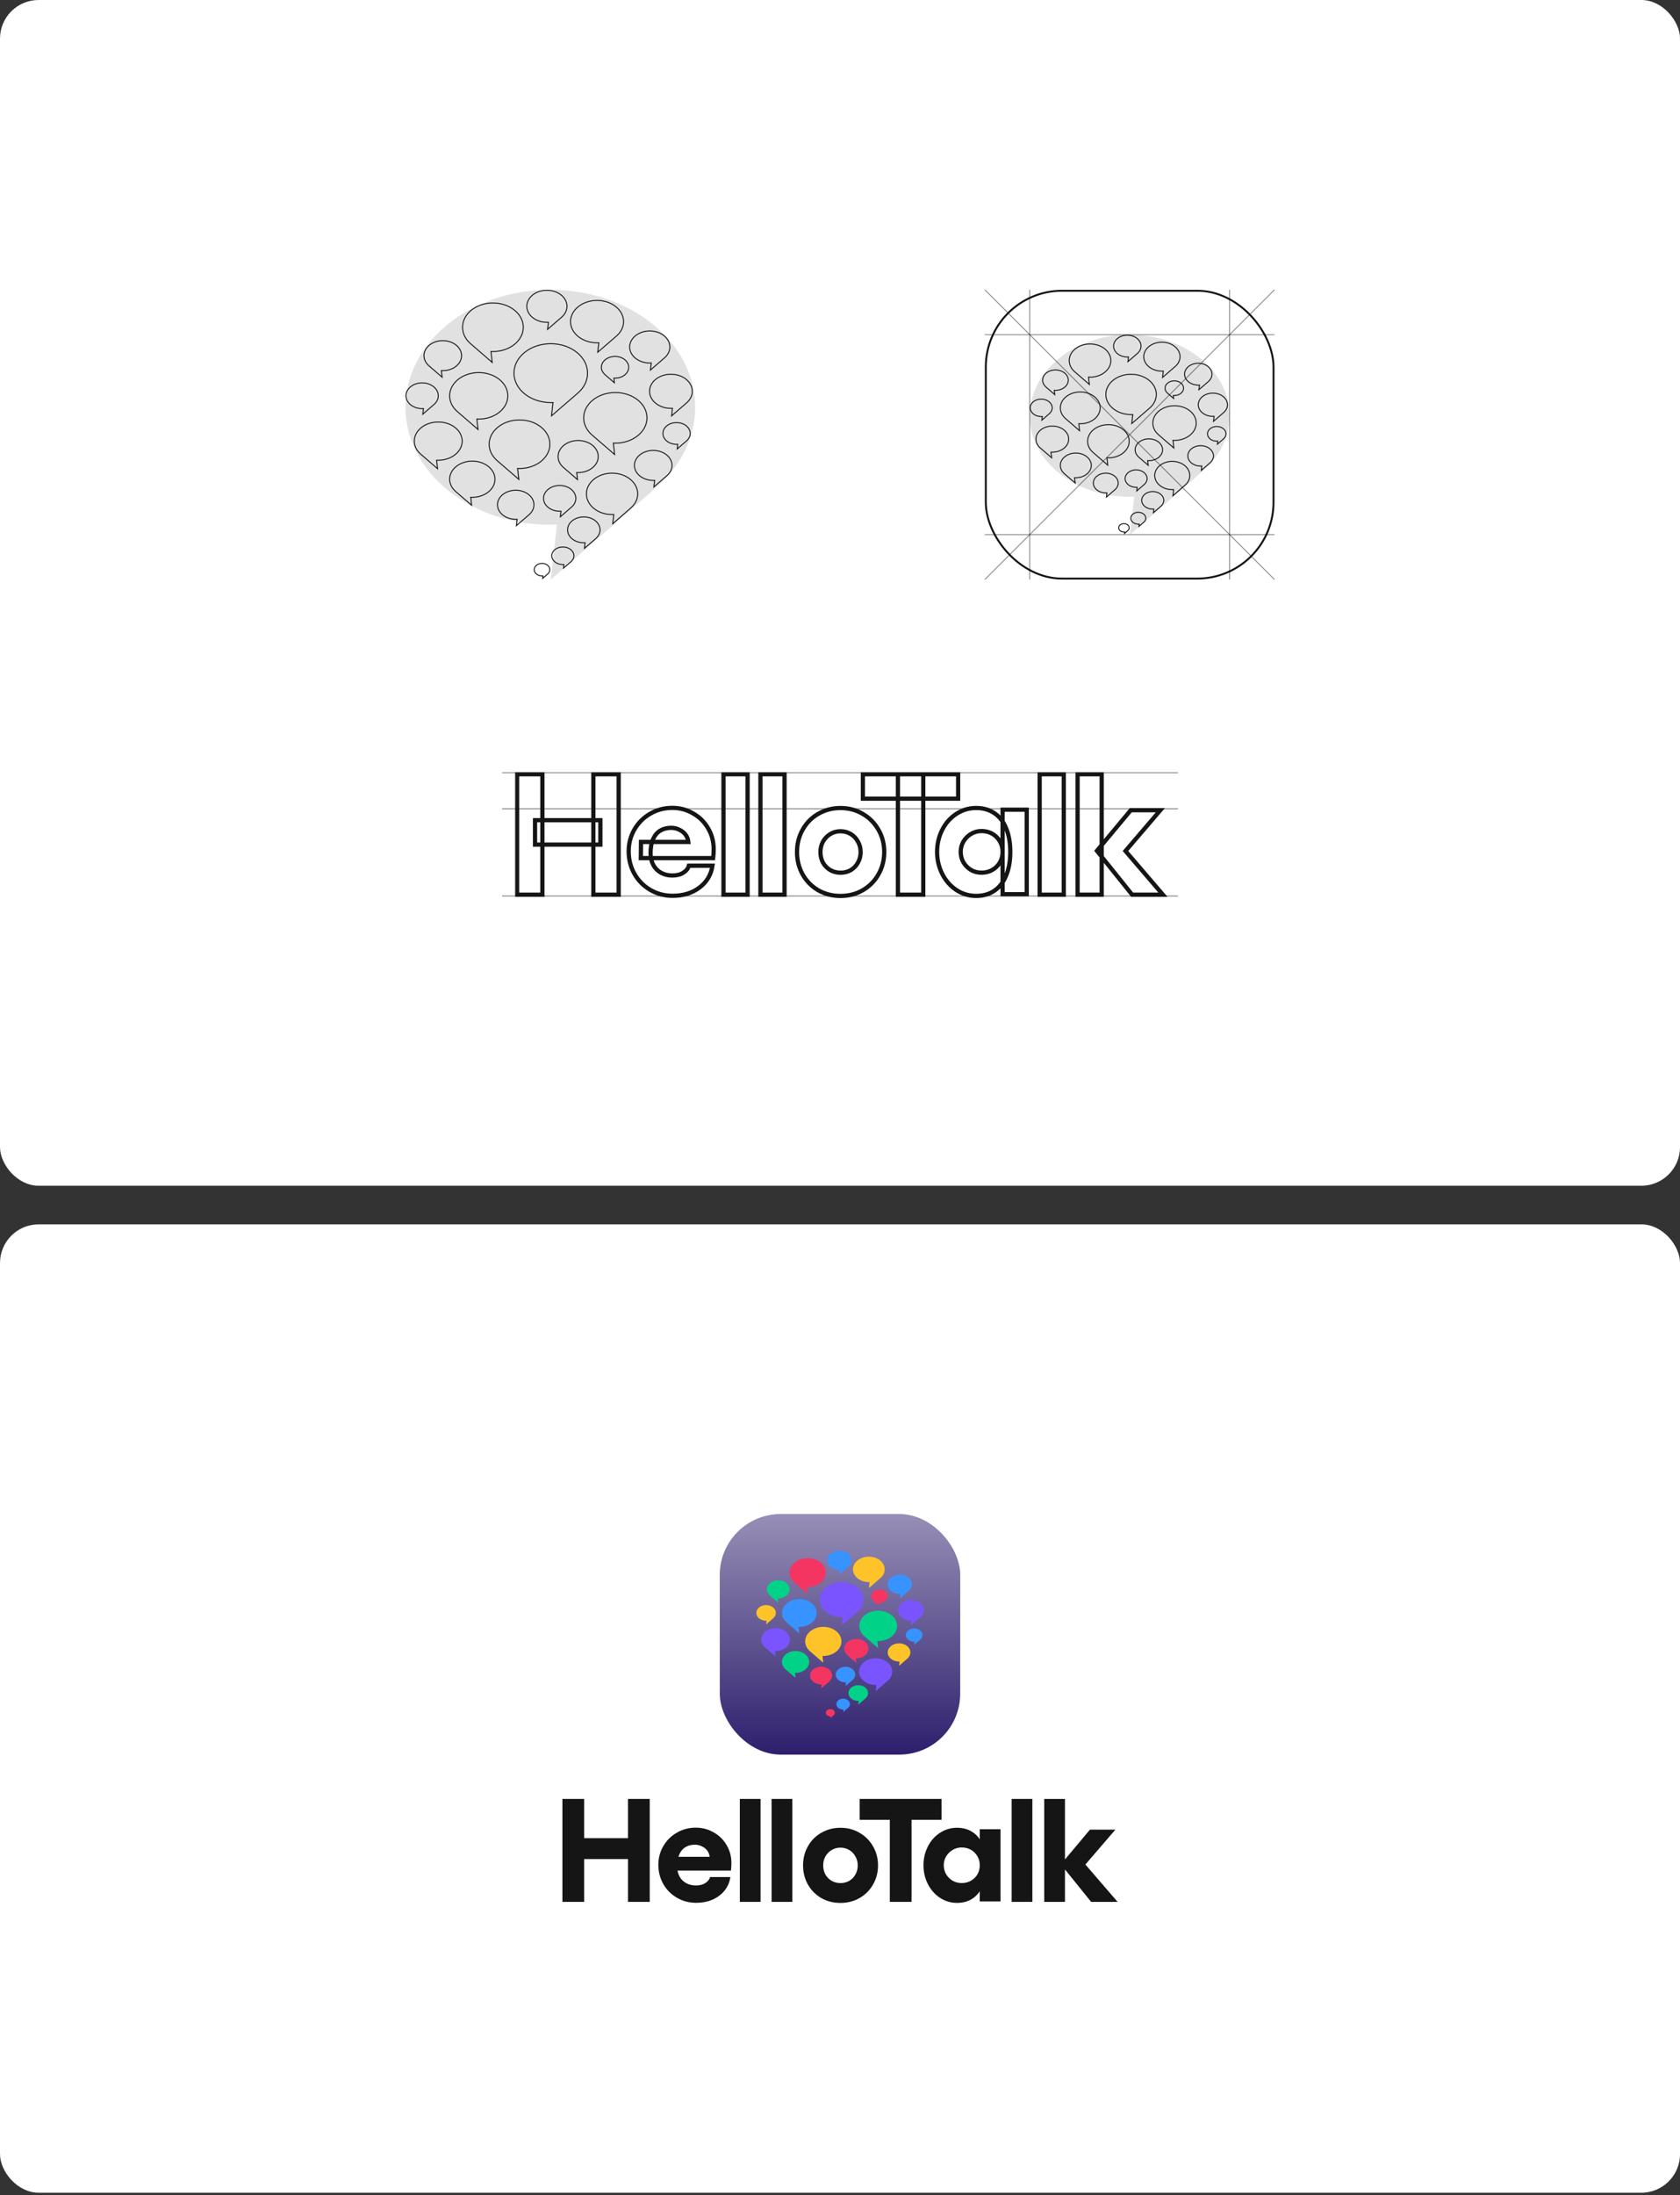 <svg width="696" height="909" viewBox="0 0 696 909" fill="none" xmlns="http://www.w3.org/2000/svg">
<rect x="0" y="0" width="696" height="909" fill="#333333" stroke="none"/>
<rect width="696" height="491.024" rx="16" fill="white"/>
<path fill-rule="evenodd" clip-rule="evenodd" d="M230.721 217.247C229.816 217.279 228.906 217.296 227.991 217.296C194.854 217.296 167.991 195.516 167.991 168.648C167.991 141.78 194.854 120 227.991 120C261.128 120 287.991 141.78 287.991 168.648C287.991 181.381 281.957 192.972 272.081 201.643L272.093 201.639L228.196 240L230.721 217.247Z" fill="black" fill-opacity="0.12"/>
<path d="M254.924 162.556C247.638 162.556 241.809 167.287 241.809 173.036C241.809 175.593 242.956 177.944 244.875 179.771L245.27 180.129L254.624 188.217L254.12 183.729L254.093 183.498L254.326 183.507C254.524 183.514 254.724 183.518 254.924 183.518C262.211 183.517 268.039 178.786 268.039 173.036C268.038 167.287 262.211 162.556 254.924 162.556Z" stroke="#151515" stroke-width="0.4"/>
<path d="M195.669 190.958C190.442 190.958 186.283 194.35 186.283 198.448C186.283 200.272 187.101 201.95 188.474 203.257L188.755 203.513L195.381 209.241L195.035 206.152L195.008 205.922L195.241 205.931C195.383 205.936 195.526 205.938 195.669 205.938C200.897 205.938 205.056 202.546 205.056 198.448C205.056 194.35 200.897 190.958 195.669 190.958Z" stroke="#151515" stroke-width="0.4"/>
<path d="M204.208 125.47C197.216 125.47 191.626 130.01 191.626 135.523C191.626 137.976 192.726 140.23 194.567 141.982L194.945 142.326L203.909 150.077L203.428 145.789L203.401 145.559L203.634 145.566C203.824 145.573 204.016 145.577 204.208 145.577C211.2 145.577 216.79 141.037 216.79 135.523C216.79 130.01 211.2 125.47 204.208 125.47Z" stroke="#151515" stroke-width="0.4"/>
<path d="M183.435 141.075C179.09 141.075 175.646 143.893 175.646 147.283C175.646 148.893 176.417 150.368 177.695 151.479V151.479L183.152 156.197L182.873 153.708L182.847 153.478L183.078 153.486C183.196 153.491 183.315 153.492 183.435 153.492C187.78 153.492 191.224 150.673 191.224 147.283C191.223 143.893 187.78 141.075 183.435 141.075Z" stroke="#151515" stroke-width="0.4"/>
<path d="M198.332 154.294C191.634 154.294 186.282 158.642 186.282 163.92C186.282 166.424 187.481 168.713 189.461 170.434V170.435L198.035 177.848L197.576 173.759L197.549 173.528L197.782 173.537C197.964 173.544 198.147 173.547 198.332 173.547C205.03 173.547 210.381 169.198 210.381 163.92C210.381 158.642 205.03 154.294 198.332 154.294Z" stroke="#151515" stroke-width="0.4"/>
<path d="M231.867 201.046C235.607 201.046 238.56 203.471 238.56 206.375C238.559 207.668 237.979 208.861 237.002 209.791L236.801 209.974L232.146 213.999L232.379 211.92L232.405 211.689L232.174 211.698C232.072 211.702 231.97 211.704 231.867 211.704C228.128 211.704 225.175 209.279 225.175 206.375C225.175 203.471 228.128 201.046 231.867 201.046Z" stroke="#151515" stroke-width="0.4"/>
<path d="M280.287 175.001C283.455 175.001 285.946 177.054 285.946 179.5C285.946 180.662 285.39 181.73 284.463 182.536L280.562 185.908L280.753 184.218L280.778 183.987L280.547 183.995C280.461 183.998 280.374 184 280.287 184C277.119 184 274.629 181.946 274.629 179.5C274.629 177.054 277.119 175.001 280.287 175.001Z" stroke="#151515" stroke-width="0.4"/>
<path d="M228.174 142.331C236.637 142.331 243.419 147.827 243.419 154.521C243.419 157.696 241.899 160.595 239.393 162.772V162.773L228.481 172.207L229.075 166.92L229.102 166.689L228.869 166.698C228.639 166.707 228.407 166.71 228.174 166.71C219.711 166.71 212.929 161.214 212.929 154.521C212.929 147.827 219.711 142.331 228.174 142.331Z" stroke="#151515" stroke-width="0.4"/>
<path d="M270.618 186.524C274.962 186.525 278.406 189.343 278.407 192.732C278.407 194.242 277.729 195.632 276.59 196.716L276.357 196.929L270.9 201.646L271.179 199.157L271.206 198.927L270.974 198.935C270.856 198.939 270.737 198.941 270.618 198.941C266.273 198.941 262.829 196.122 262.829 192.732C262.829 189.343 266.273 186.524 270.618 186.524Z" stroke="#151515" stroke-width="0.4"/>
<path d="M269.183 137.06C273.822 137.06 277.504 140.069 277.504 143.695C277.504 145.417 276.681 146.994 275.314 148.181V148.182L269.467 153.235L269.77 150.547L269.795 150.315L269.564 150.324C269.438 150.329 269.311 150.331 269.183 150.331C264.544 150.331 260.862 147.321 260.862 143.695C260.862 140.069 264.544 137.06 269.183 137.06Z" stroke="#151515" stroke-width="0.4"/>
<path d="M277.952 154.978C282.885 154.978 286.806 158.178 286.807 162.04C286.807 163.874 285.929 165.552 284.475 166.815V166.816L278.239 172.207L278.563 169.318L278.589 169.088L278.357 169.097C278.223 169.102 278.088 169.104 277.952 169.104C273.019 169.103 269.099 165.902 269.099 162.04C269.099 158.178 273.019 154.978 277.952 154.978Z" stroke="#151515" stroke-width="0.4"/>
<path d="M213.652 203.013C217.868 203.013 221.206 205.746 221.206 209.032C221.206 210.495 220.55 211.844 219.446 212.895L219.22 213.101L213.935 217.669L214.204 215.269L214.229 215.038L213.998 215.047C213.883 215.051 213.768 215.053 213.652 215.053C209.437 215.053 206.099 212.318 206.099 209.032C206.099 205.746 209.437 203.013 213.652 203.013Z" stroke="#151515" stroke-width="0.4"/>
<path d="M226.575 120.2C231.214 120.2 234.896 123.21 234.896 126.836C234.896 128.558 234.072 130.134 232.706 131.321V131.322L226.859 136.376L227.162 133.688L227.187 133.456L226.956 133.465C226.829 133.469 226.702 133.472 226.575 133.472C221.936 133.472 218.253 130.462 218.253 126.836C218.253 123.21 221.935 120.2 226.575 120.2Z" stroke="#151515" stroke-width="0.4"/>
<path d="M253.564 195.938C259.47 195.938 264.184 199.814 264.184 204.511C264.184 206.741 263.127 208.779 261.381 210.312L261.382 210.313L253.857 216.888L254.256 213.296L254.282 213.065L254.05 213.074C253.889 213.08 253.727 213.083 253.564 213.083C247.658 213.083 242.945 209.208 242.945 204.511C242.945 199.814 247.658 195.939 253.564 195.938Z" stroke="#151515" stroke-width="0.4"/>
<path d="M241.856 214.063C245.613 214.064 248.58 216.499 248.58 219.417C248.58 220.717 247.997 221.915 247.015 222.85L246.812 223.033L242.135 227.078L242.37 224.988L242.396 224.758L242.164 224.766C242.062 224.769 241.959 224.771 241.856 224.771C238.1 224.771 235.133 222.335 235.133 219.417C235.133 216.499 238.1 214.063 241.856 214.063Z" stroke="#151515" stroke-width="0.4"/>
<path d="M233.172 226.501C235.752 226.501 237.766 228.171 237.766 230.146C237.766 231.026 237.371 231.84 236.702 232.478L236.564 232.603L233.444 235.3L233.589 234.01L233.615 233.779L233.383 233.787C233.314 233.79 233.243 233.791 233.172 233.791C230.592 233.791 228.58 232.12 228.58 230.146C228.58 228.172 230.592 226.501 233.172 226.501Z" stroke="#151515" stroke-width="0.4"/>
<path d="M224.548 233.315C226.38 233.315 227.791 234.512 227.791 235.906C227.791 236.57 227.477 237.183 226.947 237.648L224.814 239.511L224.903 238.717L224.929 238.486L224.697 238.495C224.648 238.497 224.598 238.498 224.548 238.498C222.716 238.498 221.306 237.3 221.306 235.906C221.306 234.512 222.716 233.316 224.548 233.315Z" stroke="#151515" stroke-width="0.4"/>
<path d="M247.346 124.415C253.456 124.415 258.33 128.381 258.33 133.187C258.33 135.325 257.371 137.292 255.764 138.821L255.434 139.121L247.64 145.859L248.054 142.172L248.079 141.941L247.848 141.95C247.681 141.956 247.514 141.959 247.346 141.959C241.236 141.959 236.361 137.992 236.361 133.187C236.362 128.381 241.236 124.415 247.346 124.415Z" stroke="#151515" stroke-width="0.4"/>
<path d="M174.883 158.558C178.623 158.558 181.576 160.983 181.576 163.887C181.576 165.18 180.995 166.373 180.018 167.303L179.817 167.485L175.162 171.511L175.395 169.432L175.421 169.201L175.19 169.21C175.088 169.214 174.986 169.215 174.883 169.215C171.144 169.215 168.191 166.791 168.191 163.887C168.191 160.983 171.144 158.558 174.883 158.558Z" stroke="#151515" stroke-width="0.4"/>
<path d="M215.234 173.901C208.241 173.901 202.652 178.442 202.652 183.955C202.652 186.408 203.753 188.663 205.594 190.415L205.972 190.759L214.935 198.509L214.454 194.22L214.427 193.989L214.66 193.998C214.85 194.005 215.041 194.009 215.234 194.009C222.226 194.009 227.816 189.468 227.816 183.955C227.816 178.442 222.226 173.901 215.234 173.901Z" stroke="#151515" stroke-width="0.4"/>
<path d="M239.526 182.425C234.887 182.425 231.205 185.435 231.205 189.061C231.205 190.782 232.028 192.359 233.395 193.546V193.547L239.242 198.601L238.939 195.911L238.914 195.681L239.145 195.689C239.271 195.694 239.398 195.696 239.526 195.696C244.165 195.696 247.847 192.686 247.847 189.061C247.847 185.435 244.165 182.425 239.526 182.425Z" stroke="#151515" stroke-width="0.4"/>
<path d="M254.803 147.601C251.635 147.601 249.144 149.654 249.144 152.1C249.144 153.19 249.633 154.196 250.459 154.982L250.629 155.137L254.528 158.508L254.337 156.817L254.312 156.587L254.543 156.595C254.629 156.598 254.716 156.6 254.803 156.6C257.972 156.6 260.461 154.546 260.461 152.1C260.461 149.654 257.972 147.601 254.803 147.601Z" stroke="#151515" stroke-width="0.4"/>
<path d="M181.557 174.753C176.035 174.753 171.637 178.336 171.637 182.67C171.637 184.599 172.503 186.373 173.954 187.754L174.252 188.025L181.267 194.091L180.897 190.802L180.871 190.571L181.104 190.579C181.254 190.584 181.405 190.588 181.557 190.588C187.078 190.588 191.476 187.004 191.476 182.67C191.475 178.336 187.078 174.753 181.557 174.753Z" stroke="#151515" stroke-width="0.4"/>
<path d="M408.009 120L528.009 239.999" stroke="black" stroke-opacity="0.44" stroke-width="0.4"/>
<path d="M528.009 120L408.009 239.999" stroke="black" stroke-opacity="0.44" stroke-width="0.4"/>
<rect x="408.4" y="120.4" width="119.2" height="119.199" rx="31.6" stroke="#151515" stroke-width="0.8"/>
<path fill-rule="evenodd" clip-rule="evenodd" d="M469.883 205.7C469.259 205.723 468.631 205.734 468 205.734C445.135 205.734 426.6 190.706 426.6 172.167C426.6 153.628 445.135 138.6 468 138.6C490.864 138.6 509.4 153.628 509.4 172.167C509.4 180.953 505.236 188.951 498.422 194.934L498.43 194.931L468.141 221.4L469.883 205.7Z" fill="black" fill-opacity="0.12"/>
<path d="M486.583 168.025C481.576 168.025 477.596 171.274 477.596 175.195C477.596 177.056 478.487 178.759 479.963 180.041V180.042L486.297 185.518L485.967 182.579L485.94 182.349L486.173 182.357C486.309 182.362 486.446 182.364 486.583 182.365C491.59 182.365 495.57 179.115 495.57 175.195C495.57 171.274 491.59 168.025 486.583 168.025Z" stroke="#151515" stroke-width="0.4"/>
<path d="M445.698 187.622C442.112 187.622 439.284 189.948 439.284 192.729C439.284 194.05 439.916 195.262 440.968 196.176V196.177L445.42 200.026L445.199 198.052L445.172 197.822L445.405 197.829C445.502 197.833 445.6 197.834 445.698 197.834C449.284 197.834 452.113 195.51 452.113 192.729C452.113 189.948 449.284 187.622 445.698 187.622Z" stroke="#151515" stroke-width="0.4"/>
<path d="M451.59 142.437C446.786 142.437 442.97 145.554 442.97 149.312C442.97 150.985 443.72 152.525 444.98 153.724L445.239 153.959L451.304 159.202L450.989 156.402L450.964 156.171L451.195 156.18C451.326 156.185 451.458 156.187 451.59 156.187C456.394 156.187 460.209 153.07 460.209 149.312C460.209 145.554 456.394 142.437 451.59 142.437Z" stroke="#151515" stroke-width="0.4"/>
<path d="M437.256 153.204C434.279 153.204 431.943 155.133 431.943 157.426C431.943 158.448 432.402 159.392 433.177 160.129L433.336 160.274L436.982 163.426L436.807 161.865L436.78 161.635L437.013 161.644C437.093 161.647 437.174 161.648 437.256 161.648C440.233 161.648 442.568 159.719 442.568 157.426C442.568 155.133 440.233 153.204 437.256 153.204Z" stroke="#151515" stroke-width="0.4"/>
<path d="M447.535 162.325C442.934 162.325 439.282 165.31 439.282 168.906C439.282 170.506 440 171.98 441.207 173.128L441.455 173.353V173.354L447.25 178.365L446.951 175.701L446.925 175.471L447.157 175.479C447.282 175.483 447.408 175.486 447.535 175.486C452.136 175.486 455.787 172.501 455.787 168.906C455.787 165.31 452.136 162.326 447.535 162.325Z" stroke="#151515" stroke-width="0.4"/>
<path d="M470.674 194.583C473.234 194.583 475.23 196.241 475.23 198.198C475.23 199.071 474.838 199.878 474.174 200.51L474.038 200.634L470.946 203.308L471.089 202.031L471.115 201.801L470.883 201.809C470.814 201.811 470.744 201.813 470.674 201.813C468.115 201.813 466.119 200.156 466.119 198.198C466.119 196.241 468.115 194.583 470.674 194.583Z" stroke="#151515" stroke-width="0.4"/>
<path d="M504.083 176.613C506.249 176.613 507.926 178.014 507.926 179.656C507.926 180.436 507.553 181.156 506.924 181.702L504.353 183.926L504.466 182.917L504.493 182.687L504.26 182.695C504.202 182.697 504.143 182.698 504.083 182.698C501.918 182.697 500.242 181.297 500.242 179.656C500.242 178.014 501.918 176.613 504.083 176.613Z" stroke="#151515" stroke-width="0.4"/>
<path d="M468.586 154.991C474.405 154.991 479.043 158.768 479.043 163.34C479.043 165.51 478.004 167.495 476.286 168.988V168.989L468.878 175.393L469.27 171.903L469.296 171.672L469.063 171.681C468.905 171.687 468.746 171.689 468.586 171.689C462.767 171.689 458.129 167.912 458.129 163.34C458.129 158.768 462.767 154.991 468.586 154.991Z" stroke="#151515" stroke-width="0.4"/>
<path d="M497.412 184.564C500.389 184.564 502.725 186.493 502.725 188.785C502.725 189.807 502.265 190.751 501.49 191.489L501.331 191.634L497.686 194.785L497.861 193.225L497.888 192.994L497.655 193.003C497.575 193.006 497.494 193.007 497.412 193.007C494.435 193.007 492.1 191.078 492.1 188.785C492.1 186.493 494.435 184.564 497.412 184.564Z" stroke="#151515" stroke-width="0.4"/>
<path d="M496.422 150.433C499.603 150.433 502.102 152.494 502.102 154.949C502.102 156.044 501.612 157.054 500.783 157.843L500.612 157.997L496.698 161.382L496.888 159.684L496.915 159.453L496.683 159.461C496.597 159.464 496.51 159.466 496.422 159.466C493.242 159.466 490.743 157.405 490.743 154.949C490.743 152.494 493.242 150.433 496.422 150.433Z" stroke="#151515" stroke-width="0.4"/>
<path d="M502.473 162.796C505.856 162.796 508.521 164.989 508.521 167.608C508.521 168.774 507.998 169.85 507.115 170.691L506.933 170.856L502.75 174.471L502.957 172.636L502.982 172.406L502.75 172.414C502.659 172.418 502.566 172.419 502.473 172.419C499.09 172.419 496.426 170.226 496.426 167.608C496.426 164.989 499.09 162.796 502.473 162.796Z" stroke="#151515" stroke-width="0.4"/>
<path d="M458.106 195.941C460.994 195.941 463.256 197.812 463.256 200.032C463.256 201.022 462.812 201.937 462.061 202.652L461.906 202.792L458.38 205.841L458.548 204.342L458.574 204.112L458.343 204.12C458.265 204.123 458.186 204.124 458.106 204.124C455.219 204.124 452.956 202.253 452.956 200.032C452.956 197.811 455.219 195.941 458.106 195.941Z" stroke="#151515" stroke-width="0.4"/>
<path d="M467.023 138.8C470.203 138.8 472.703 140.861 472.703 143.317C472.703 144.411 472.212 145.421 471.383 146.21L471.212 146.365L467.298 149.749L467.489 148.051L467.515 147.821L467.284 147.828C467.197 147.831 467.11 147.833 467.023 147.833C463.843 147.833 461.343 145.772 461.343 143.317C461.343 140.861 463.843 138.8 467.023 138.8Z" stroke="#151515" stroke-width="0.4"/>
<path d="M485.646 191.06C489.699 191.06 492.911 193.717 492.911 196.912C492.911 198.431 492.192 199.821 490.998 200.868V200.869L485.927 205.301L486.185 202.982L486.21 202.751L485.979 202.759C485.868 202.763 485.757 202.766 485.646 202.766C481.592 202.766 478.38 200.108 478.38 196.912C478.38 193.717 481.592 191.06 485.646 191.06Z" stroke="#151515" stroke-width="0.4"/>
<path d="M477.567 203.566C480.138 203.566 482.144 205.23 482.144 207.198C482.144 208.133 481.696 208.994 480.946 209.646V209.647L477.838 212.332L477.983 211.048L478.008 210.818L477.777 210.826C477.707 210.829 477.637 210.83 477.567 210.83C474.995 210.83 472.99 209.165 472.99 207.198C472.99 205.23 474.996 203.566 477.567 203.566Z" stroke="#151515" stroke-width="0.4"/>
<path d="M471.576 212.148C473.335 212.148 474.683 213.285 474.683 214.601C474.683 215.227 474.383 215.807 473.875 216.248L471.842 218.006L471.924 217.274L471.951 217.043L471.718 217.051C471.671 217.053 471.623 217.054 471.576 217.054C469.816 217.054 468.468 215.917 468.468 214.601C468.468 213.285 469.816 212.148 471.576 212.148Z" stroke="#151515" stroke-width="0.4"/>
<path d="M465.624 216.849C466.866 216.849 467.799 217.658 467.799 218.574C467.799 219.011 467.593 219.418 467.239 219.73L465.886 220.911L465.93 220.521L465.957 220.29L465.725 220.299C465.692 220.3 465.657 220.301 465.624 220.301C464.381 220.301 463.449 219.49 463.449 218.574C463.449 217.659 464.381 216.849 465.624 216.849Z" stroke="#151515" stroke-width="0.4"/>
<path d="M481.355 141.708C485.55 141.708 488.871 144.429 488.872 147.698C488.872 149.154 488.218 150.496 487.12 151.541L486.894 151.746L481.636 156.293L481.905 153.906L481.93 153.675L481.699 153.683C481.585 153.687 481.47 153.69 481.355 153.69C477.16 153.69 473.837 150.968 473.837 147.698C473.838 144.429 477.16 141.708 481.355 141.708Z" stroke="#151515" stroke-width="0.4"/>
<path d="M431.355 165.267C433.915 165.267 435.911 166.925 435.911 168.882C435.911 169.755 435.519 170.562 434.855 171.194L434.719 171.318L431.627 173.991L431.771 172.715L431.796 172.485L431.564 172.492C431.495 172.495 431.426 172.496 431.355 172.496C428.796 172.496 426.8 170.839 426.8 168.882C426.8 166.924 428.796 165.267 431.355 165.267Z" stroke="#151515" stroke-width="0.4"/>
<path d="M459.198 175.855C454.394 175.855 450.578 178.972 450.578 182.73C450.578 184.514 451.432 186.147 452.848 187.377V187.378L458.912 192.62L458.597 189.82L458.572 189.589L458.803 189.597C458.934 189.602 459.066 189.605 459.198 189.605C464.001 189.605 467.817 186.488 467.817 182.73C467.817 178.972 464.002 175.855 459.198 175.855Z" stroke="#151515" stroke-width="0.4"/>
<path d="M475.958 181.736C472.778 181.736 470.279 183.797 470.279 186.252C470.279 187.347 470.77 188.357 471.599 189.146L471.769 189.3L475.683 192.685L475.493 190.987L475.466 190.756L475.698 190.764C475.784 190.767 475.871 190.769 475.958 190.769C479.139 190.769 481.638 188.708 481.638 186.252C481.638 183.797 479.139 181.736 475.958 181.736Z" stroke="#151515" stroke-width="0.4"/>
<path d="M486.5 157.706C484.335 157.706 482.658 159.108 482.658 160.749C482.658 161.53 483.031 162.25 483.66 162.796L486.231 165.02L486.118 164.01L486.091 163.78L486.324 163.788C486.382 163.79 486.441 163.791 486.5 163.791C488.666 163.791 490.342 162.39 490.342 160.749C490.342 159.108 488.666 157.706 486.5 157.706Z" stroke="#151515" stroke-width="0.4"/>
<path d="M435.96 176.441C432.171 176.441 429.178 178.897 429.178 181.841C429.178 183.24 429.847 184.522 430.961 185.49V185.49L435.681 189.571L435.443 187.459L435.418 187.229L435.649 187.237C435.752 187.24 435.856 187.242 435.96 187.242C439.749 187.242 442.742 184.785 442.742 181.841C442.742 178.897 439.749 176.441 435.96 176.441Z" stroke="#151515" stroke-width="0.4"/>
<path d="M407.991 221.401H527.991" stroke="black" stroke-opacity="0.44" stroke-width="0.4"/>
<path d="M407.991 138.6H527.991" stroke="black" stroke-opacity="0.44" stroke-width="0.4"/>
<path d="M426.591 120V240" stroke="black" stroke-opacity="0.44" stroke-width="0.4"/>
<path d="M509.391 120V240" stroke="black" stroke-opacity="0.44" stroke-width="0.4"/>
<path d="M208 371.022L488 371.022" stroke="black" stroke-opacity="0.44" stroke-width="0.438"/>
<path d="M208 334.934L488 334.934" stroke="black" stroke-opacity="0.44" stroke-width="0.438"/>
<path d="M208 320L488 320.001" stroke="black" stroke-opacity="0.44" stroke-width="0.438"/>
<mask id="path-60-outside-1_7918_14963" maskUnits="userSpaceOnUse" x="213.222" y="319.624" width="271" height="53" fill="black">
<rect fill="white" x="213.222" y="319.624" width="271" height="53"/>
<path d="M256.306 320.624V370.505H245.82V320.624H256.306ZM214.222 370.505V320.624H224.708V370.505H214.222ZM221.661 349.769V339.65H248.725V349.769H221.661Z"/>
<path d="M278.661 370.964C275.307 370.964 272.237 370.157 269.451 368.541C266.664 366.926 264.468 364.717 262.862 361.914C261.256 359.064 260.453 355.952 260.453 352.579C260.453 349.254 261.256 346.214 262.862 343.458C264.468 340.703 266.64 338.541 269.38 336.974C272.119 335.358 275.166 334.551 278.519 334.551C281.636 334.551 284.494 335.311 287.092 336.831C289.737 338.304 291.815 340.347 293.326 342.959C294.885 345.572 295.664 348.47 295.664 351.653C295.664 352.983 295.593 354.218 295.452 355.359H265.483L265.554 348.66H285.179C285.037 347.473 284.636 346.451 283.974 345.596C283.313 344.741 282.463 344.076 281.424 343.601C280.432 343.078 279.298 342.817 278.023 342.817C276.323 342.817 274.835 343.197 273.56 343.957C272.284 344.717 271.293 345.881 270.584 347.449C269.876 349.016 269.521 350.964 269.521 353.292C269.521 355.145 269.899 356.784 270.655 358.209C271.411 359.587 272.473 360.655 273.843 361.416C275.213 362.176 276.771 362.556 278.519 362.556C280.361 362.556 281.872 362.176 283.053 361.416C284.281 360.655 285.061 359.682 285.391 358.494H295.168C294.601 362.247 292.807 365.264 289.784 367.544C286.761 369.824 283.053 370.964 278.661 370.964Z"/>
<path d="M299.723 320.624H309.712V370.505H299.723V320.624Z"/>
<path d="M315.032 320.624H325.021V370.505H315.032V320.624Z"/>
<path d="M348.187 334.61C351.588 334.61 354.658 335.418 357.397 337.033C360.137 338.601 362.309 340.786 363.915 343.589C365.521 346.344 366.324 349.432 366.324 352.852C366.324 356.225 365.521 359.313 363.915 362.116C362.357 364.871 360.184 367.057 357.397 368.672C354.658 370.24 351.588 371.024 348.187 371.024C344.834 371.024 341.764 370.24 338.977 368.672C336.238 367.057 334.088 364.871 332.53 362.116C330.971 359.313 330.192 356.225 330.192 352.852C330.192 349.432 330.971 346.344 332.53 343.589C334.088 340.786 336.238 338.601 338.977 337.033C341.764 335.418 344.834 334.61 348.187 334.61ZM348.187 344.23C346.676 344.23 345.282 344.61 344.007 345.37C342.732 346.13 341.716 347.175 340.961 348.506C340.252 349.788 339.898 351.237 339.898 352.852C339.898 354.468 340.252 355.94 340.961 357.27C341.716 358.553 342.732 359.575 344.007 360.335C345.282 361.047 346.699 361.404 348.258 361.404C349.769 361.404 351.163 361.047 352.438 360.335C353.713 359.575 354.705 358.553 355.414 357.27C356.169 355.94 356.547 354.468 356.547 352.852C356.547 351.237 356.169 349.788 355.414 348.506C354.705 347.175 353.713 346.13 352.438 345.37C351.163 344.61 349.746 344.23 348.187 344.23Z"/>
<path d="M372.005 370.505V320.624H382.491V370.505H372.005ZM357.481 330.742V320.624H396.944V330.742H357.481Z"/>
<path d="M425.352 370.297H415.362V335.308H425.352V370.297ZM404.381 371.009C401.452 371.009 398.736 370.202 396.233 368.586C393.73 366.924 391.77 364.691 390.353 361.888C388.936 359.085 388.227 356.045 388.227 352.767C388.227 349.489 388.936 346.449 390.353 343.646C391.77 340.843 393.73 338.634 396.233 337.019C398.736 335.403 401.452 334.596 404.381 334.596C407.356 334.596 409.907 335.332 412.032 336.805C414.158 338.23 415.763 340.32 416.85 343.076C417.983 345.831 418.55 349.061 418.55 352.767C418.55 356.52 417.983 359.774 416.85 362.529C415.763 365.237 414.158 367.327 412.032 368.8C409.907 370.273 407.356 371.009 404.381 371.009ZM406.648 361.389C408.301 361.389 409.789 361.009 411.111 360.249C412.434 359.489 413.473 358.468 414.228 357.185C414.984 355.855 415.362 354.382 415.362 352.767C415.362 351.152 414.984 349.703 414.228 348.42C413.473 347.09 412.434 346.045 411.111 345.285C409.789 344.525 408.301 344.145 406.648 344.145C405.042 344.145 403.578 344.548 402.255 345.356C400.98 346.116 399.941 347.161 399.138 348.491C398.382 349.774 398.004 351.199 398.004 352.767C398.004 354.335 398.382 355.784 399.138 357.114C399.941 358.444 400.98 359.489 402.255 360.249C403.578 361.009 405.042 361.389 406.648 361.389Z"/>
<path d="M430.718 320.624H440.708V370.505H430.718V320.624Z"/>
<path d="M480.715 335.517L466.262 352.405L481.778 370.505H469.025L454.43 352.334L468.458 335.517H480.715ZM446.425 320.624H456.414V370.505H446.425V320.624Z"/>
</mask>
<path d="M256.306 320.624V370.505H245.82V320.624H256.306ZM214.222 370.505V320.624H224.708V370.505H214.222ZM221.661 349.769V339.65H248.725V349.769H221.661Z" stroke="#151515" stroke-width="1.75" mask="url(#path-60-outside-1_7918_14963)"/>
<path d="M278.661 370.964C275.307 370.964 272.237 370.157 269.451 368.541C266.664 366.926 264.468 364.717 262.862 361.914C261.256 359.064 260.453 355.952 260.453 352.579C260.453 349.254 261.256 346.214 262.862 343.458C264.468 340.703 266.64 338.541 269.38 336.974C272.119 335.358 275.166 334.551 278.519 334.551C281.636 334.551 284.494 335.311 287.092 336.831C289.737 338.304 291.815 340.347 293.326 342.959C294.885 345.572 295.664 348.47 295.664 351.653C295.664 352.983 295.593 354.218 295.452 355.359H265.483L265.554 348.66H285.179C285.037 347.473 284.636 346.451 283.974 345.596C283.313 344.741 282.463 344.076 281.424 343.601C280.432 343.078 279.298 342.817 278.023 342.817C276.323 342.817 274.835 343.197 273.56 343.957C272.284 344.717 271.293 345.881 270.584 347.449C269.876 349.016 269.521 350.964 269.521 353.292C269.521 355.145 269.899 356.784 270.655 358.209C271.411 359.587 272.473 360.655 273.843 361.416C275.213 362.176 276.771 362.556 278.519 362.556C280.361 362.556 281.872 362.176 283.053 361.416C284.281 360.655 285.061 359.682 285.391 358.494H295.168C294.601 362.247 292.807 365.264 289.784 367.544C286.761 369.824 283.053 370.964 278.661 370.964Z" stroke="#151515" stroke-width="1.75" mask="url(#path-60-outside-1_7918_14963)"/>
<path d="M299.723 320.624H309.712V370.505H299.723V320.624Z" stroke="#151515" stroke-width="1.75" mask="url(#path-60-outside-1_7918_14963)"/>
<path d="M315.032 320.624H325.021V370.505H315.032V320.624Z" stroke="#151515" stroke-width="1.75" mask="url(#path-60-outside-1_7918_14963)"/>
<path d="M348.187 334.61C351.588 334.61 354.658 335.418 357.397 337.033C360.137 338.601 362.309 340.786 363.915 343.589C365.521 346.344 366.324 349.432 366.324 352.852C366.324 356.225 365.521 359.313 363.915 362.116C362.357 364.871 360.184 367.057 357.397 368.672C354.658 370.24 351.588 371.024 348.187 371.024C344.834 371.024 341.764 370.24 338.977 368.672C336.238 367.057 334.088 364.871 332.53 362.116C330.971 359.313 330.192 356.225 330.192 352.852C330.192 349.432 330.971 346.344 332.53 343.589C334.088 340.786 336.238 338.601 338.977 337.033C341.764 335.418 344.834 334.61 348.187 334.61ZM348.187 344.23C346.676 344.23 345.282 344.61 344.007 345.37C342.732 346.13 341.716 347.175 340.961 348.506C340.252 349.788 339.898 351.237 339.898 352.852C339.898 354.468 340.252 355.94 340.961 357.27C341.716 358.553 342.732 359.575 344.007 360.335C345.282 361.047 346.699 361.404 348.258 361.404C349.769 361.404 351.163 361.047 352.438 360.335C353.713 359.575 354.705 358.553 355.414 357.27C356.169 355.94 356.547 354.468 356.547 352.852C356.547 351.237 356.169 349.788 355.414 348.506C354.705 347.175 353.713 346.13 352.438 345.37C351.163 344.61 349.746 344.23 348.187 344.23Z" stroke="#151515" stroke-width="1.75" mask="url(#path-60-outside-1_7918_14963)"/>
<path d="M372.005 370.505V320.624H382.491V370.505H372.005ZM357.481 330.742V320.624H396.944V330.742H357.481Z" stroke="#151515" stroke-width="1.75" mask="url(#path-60-outside-1_7918_14963)"/>
<path d="M425.352 370.297H415.362V335.308H425.352V370.297ZM404.381 371.009C401.452 371.009 398.736 370.202 396.233 368.586C393.73 366.924 391.77 364.691 390.353 361.888C388.936 359.085 388.227 356.045 388.227 352.767C388.227 349.489 388.936 346.449 390.353 343.646C391.77 340.843 393.73 338.634 396.233 337.019C398.736 335.403 401.452 334.596 404.381 334.596C407.356 334.596 409.907 335.332 412.032 336.805C414.158 338.23 415.763 340.32 416.85 343.076C417.983 345.831 418.55 349.061 418.55 352.767C418.55 356.52 417.983 359.774 416.85 362.529C415.763 365.237 414.158 367.327 412.032 368.8C409.907 370.273 407.356 371.009 404.381 371.009ZM406.648 361.389C408.301 361.389 409.789 361.009 411.111 360.249C412.434 359.489 413.473 358.468 414.228 357.185C414.984 355.855 415.362 354.382 415.362 352.767C415.362 351.152 414.984 349.703 414.228 348.42C413.473 347.09 412.434 346.045 411.111 345.285C409.789 344.525 408.301 344.145 406.648 344.145C405.042 344.145 403.578 344.548 402.255 345.356C400.98 346.116 399.941 347.161 399.138 348.491C398.382 349.774 398.004 351.199 398.004 352.767C398.004 354.335 398.382 355.784 399.138 357.114C399.941 358.444 400.98 359.489 402.255 360.249C403.578 361.009 405.042 361.389 406.648 361.389Z" stroke="#151515" stroke-width="1.75" mask="url(#path-60-outside-1_7918_14963)"/>
<path d="M430.718 320.624H440.708V370.505H430.718V320.624Z" stroke="#151515" stroke-width="1.75" mask="url(#path-60-outside-1_7918_14963)"/>
<path d="M480.715 335.517L466.262 352.405L481.778 370.505H469.025L454.43 352.334L468.458 335.517H480.715ZM446.425 320.624H456.414V370.505H446.425V320.624Z" stroke="#151515" stroke-width="1.75" mask="url(#path-60-outside-1_7918_14963)"/>
<rect y="507.024" width="696" height="401.005" rx="16" fill="white"/>
<path d="M269.176 744.953V787.586H260.163V744.953H269.176ZM233 787.586V744.953H242.014V787.586H233ZM239.395 769.863V761.214H262.66V769.863H239.395Z" fill="#151515"/>
<path d="M288.394 787.978C285.511 787.978 282.872 787.288 280.476 785.907C278.081 784.527 276.193 782.639 274.812 780.243C273.432 777.807 272.742 775.148 272.742 772.265C272.742 769.423 273.432 766.824 274.812 764.469C276.193 762.115 278.06 760.267 280.415 758.927C282.77 757.547 285.389 756.857 288.272 756.857C290.952 756.857 293.408 757.506 295.641 758.806C297.915 760.064 299.701 761.81 301.001 764.043C302.34 766.276 303.01 768.753 303.01 771.473C303.01 772.61 302.949 773.666 302.828 774.64H277.066L277.127 768.915H293.997C293.875 767.9 293.53 767.027 292.961 766.297C292.393 765.566 291.662 764.997 290.769 764.591C289.916 764.145 288.942 763.921 287.845 763.921C286.384 763.921 285.105 764.246 284.009 764.896C282.912 765.545 282.06 766.54 281.451 767.88C280.842 769.22 280.537 770.885 280.537 772.874C280.537 774.458 280.862 775.858 281.512 777.076C282.161 778.254 283.075 779.167 284.252 779.817C285.43 780.467 286.77 780.792 288.272 780.792C289.855 780.792 291.155 780.467 292.17 779.817C293.225 779.167 293.895 778.335 294.179 777.32H302.584C302.097 780.528 300.554 783.106 297.955 785.055C295.357 787.004 292.17 787.978 288.394 787.978Z" fill="#151515"/>
<path d="M306.499 744.953H315.087V787.586H306.499V744.953Z" fill="#151515"/>
<path d="M319.659 744.953H328.247V787.586H319.659V744.953Z" fill="#151515"/>
<path d="M348.161 756.907C351.084 756.907 353.723 757.597 356.078 758.978C358.433 760.318 360.301 762.185 361.681 764.581C363.062 766.936 363.752 769.575 363.752 772.498C363.752 775.381 363.062 778.02 361.681 780.416C360.342 782.771 358.474 784.638 356.078 786.019C353.723 787.359 351.084 788.029 348.161 788.029C345.278 788.029 342.639 787.359 340.244 786.019C337.889 784.638 336.041 782.771 334.701 780.416C333.361 778.02 332.692 775.381 332.692 772.498C332.692 769.575 333.361 766.936 334.701 764.581C336.041 762.185 337.889 760.318 340.244 758.978C342.639 757.597 345.278 756.907 348.161 756.907ZM348.161 765.129C346.862 765.129 345.664 765.454 344.568 766.104C343.471 766.753 342.598 767.646 341.949 768.783C341.34 769.88 341.035 771.118 341.035 772.498C341.035 773.879 341.34 775.138 341.949 776.274C342.598 777.371 343.471 778.244 344.568 778.893C345.664 779.502 346.882 779.807 348.222 779.807C349.521 779.807 350.719 779.502 351.815 778.893C352.911 778.244 353.764 777.371 354.373 776.274C355.023 775.138 355.348 773.879 355.348 772.498C355.348 771.118 355.023 769.88 354.373 768.783C353.764 767.646 352.911 766.753 351.815 766.104C350.719 765.454 349.501 765.129 348.161 765.129Z" fill="#151515"/>
<path d="M368.636 787.586V744.953H377.649V787.586H368.636ZM356.151 753.602V744.953H390.074V753.602H356.151Z" fill="#151515"/>
<path d="M414.494 787.407H405.907V757.504H414.494V787.407ZM396.467 788.016C393.949 788.016 391.615 787.326 389.463 785.946C387.311 784.525 385.626 782.616 384.408 780.221C383.19 777.825 382.581 775.227 382.581 772.425C382.581 769.624 383.19 767.025 384.408 764.63C385.626 762.234 387.311 760.346 389.463 758.966C391.615 757.585 393.949 756.895 396.467 756.895C399.025 756.895 401.217 757.524 403.044 758.783C404.871 760.001 406.252 761.788 407.186 764.142C408.16 766.497 408.647 769.258 408.647 772.425C408.647 775.633 408.16 778.414 407.186 780.769C406.252 783.083 404.871 784.87 403.044 786.128C401.217 787.387 399.025 788.016 396.467 788.016ZM398.416 779.795C399.837 779.795 401.116 779.47 402.253 778.82C403.389 778.17 404.283 777.298 404.932 776.201C405.582 775.064 405.907 773.806 405.907 772.425C405.907 771.045 405.582 769.806 404.932 768.71C404.283 767.573 403.389 766.68 402.253 766.03C401.116 765.381 399.837 765.056 398.416 765.056C397.035 765.056 395.777 765.401 394.64 766.091C393.543 766.741 392.65 767.634 391.96 768.771C391.31 769.867 390.986 771.085 390.986 772.425C390.986 773.765 391.31 775.004 391.96 776.14C392.65 777.277 393.543 778.17 394.64 778.82C395.777 779.47 397.035 779.795 398.416 779.795Z" fill="#151515"/>
<path d="M419.107 744.953H427.695V787.586H419.107V744.953Z" fill="#151515"/>
<path d="M462.086 757.682L449.662 772.116L463 787.586H452.037L439.491 772.055L451.55 757.682H462.086ZM432.609 744.953H441.197V787.586H432.609V744.953Z" fill="#151515"/>
<rect x="298.21" y="627.024" width="99.579" height="99.579" rx="25.21" fill="#2E1F6D"/>
<rect x="298.21" y="627.024" width="99.579" height="99.579" rx="25.21" fill="url(#paint0_linear_7918_14963)" fill-opacity="0.5" style="mix-blend-mode:overlay"/>
<path fill-rule="evenodd" clip-rule="evenodd" d="M363.464 679.571C363.582 679.575 363.7 679.577 363.82 679.577C368.139 679.577 371.64 676.769 371.64 673.304C371.64 669.839 368.139 667.03 363.82 667.03C359.5 667.03 355.999 669.839 355.999 673.304C355.999 674.946 356.785 676.44 358.072 677.558L358.071 677.558L363.793 682.505L363.464 679.571Z" fill="#00D387"/>
<path fill-rule="evenodd" clip-rule="evenodd" d="M329.337 692.74C329.421 692.743 329.507 692.744 329.593 692.744C332.703 692.744 335.224 690.722 335.224 688.227C335.224 685.733 332.703 683.71 329.593 683.71C326.483 683.71 323.962 685.733 323.962 688.227C323.962 689.409 324.528 690.486 325.455 691.291L325.454 691.29L329.574 694.852L329.337 692.74Z" fill="#00D387"/>
<path fill-rule="evenodd" clip-rule="evenodd" d="M334.266 657.285C334.379 657.289 334.493 657.291 334.607 657.291C338.754 657.291 342.115 654.594 342.115 651.268C342.115 647.942 338.754 645.245 334.607 645.245C330.461 645.245 327.1 647.942 327.1 651.268C327.1 652.844 327.854 654.279 329.09 655.352L329.089 655.352L334.582 660.101L334.266 657.285Z" fill="#F53561"/>
<path fill-rule="evenodd" clip-rule="evenodd" d="M322.193 661.937C322.264 661.94 322.335 661.941 322.407 661.941C324.998 661.941 327.099 660.256 327.099 658.177C327.099 656.098 324.998 654.412 322.407 654.412C319.815 654.412 317.714 656.098 317.714 658.177C317.714 659.162 318.186 660.058 318.958 660.729L318.958 660.729L322.391 663.697L322.193 661.937Z" fill="#00D387"/>
<path fill-rule="evenodd" clip-rule="evenodd" d="M330.83 673.714C330.938 673.718 331.047 673.72 331.157 673.72C335.131 673.72 338.352 671.136 338.352 667.948C338.352 664.761 335.131 662.177 331.157 662.177C327.183 662.177 323.962 664.761 323.962 667.948C323.962 669.459 324.686 670.834 325.87 671.863L325.868 671.862L331.132 676.413L330.83 673.714Z" fill="#3793FF"/>
<path fill-rule="evenodd" clip-rule="evenodd" d="M350.46 696.703C350.398 696.706 350.337 696.707 350.275 696.707C348.04 696.707 346.227 695.253 346.227 693.459C346.227 691.666 348.04 690.212 350.275 690.212C352.511 690.212 354.324 691.666 354.324 693.459C354.324 694.309 353.917 695.083 353.25 695.662L353.251 695.662L350.289 698.222L350.46 696.703Z" fill="#3793FF"/>
<path fill-rule="evenodd" clip-rule="evenodd" d="M378.872 679.857C378.82 679.859 378.767 679.859 378.715 679.859C376.815 679.859 375.274 678.624 375.274 677.099C375.274 675.575 376.815 674.339 378.715 674.339C380.615 674.339 382.156 675.575 382.156 677.099C382.156 677.822 381.81 678.479 381.244 678.971L381.244 678.971L378.727 681.148L378.872 679.857Z" fill="#3793FF"/>
<path fill-rule="evenodd" clip-rule="evenodd" d="M349.097 669.698C348.96 669.703 348.823 669.705 348.684 669.705C343.674 669.705 339.612 666.447 339.612 662.428C339.612 658.409 343.674 655.151 348.684 655.151C353.694 655.151 357.756 658.409 357.756 662.428C357.756 664.333 356.844 666.067 355.351 667.364L355.352 667.363L348.715 673.102L349.097 669.698Z" fill="#7A54FF"/>
<path fill-rule="evenodd" clip-rule="evenodd" d="M372.671 688.054C372.6 688.057 372.529 688.058 372.458 688.058C369.866 688.058 367.765 686.373 367.765 684.294C367.765 682.215 369.866 680.53 372.458 680.53C375.049 680.53 377.15 682.215 377.15 684.294C377.15 685.279 376.678 686.176 375.906 686.847L375.907 686.846L372.474 689.814L372.671 688.054Z" fill="#FFC32A"/>
<path fill-rule="evenodd" clip-rule="evenodd" d="M372.998 660.081C372.923 660.083 372.847 660.085 372.77 660.085C370.006 660.085 367.765 658.287 367.765 656.07C367.765 653.852 370.006 652.054 372.77 652.054C375.535 652.054 377.776 653.852 377.776 656.07C377.776 657.12 377.272 658.077 376.448 658.793L376.45 658.792L372.787 661.958L372.998 660.081Z" fill="#3793FF"/>
<path fill-rule="evenodd" clip-rule="evenodd" d="M377.586 671.106C377.506 671.108 377.425 671.11 377.344 671.11C374.407 671.11 372.026 669.2 372.026 666.844C372.026 664.488 374.407 662.578 377.344 662.578C380.281 662.578 382.662 664.488 382.662 666.844C382.662 667.96 382.127 668.977 381.252 669.737L381.253 669.737L377.362 673.101L377.586 671.106Z" fill="#7A54FF"/>
<path fill-rule="evenodd" clip-rule="evenodd" d="M340.363 697.515C340.294 697.517 340.225 697.519 340.155 697.519C337.64 697.519 335.601 695.883 335.601 693.865C335.601 691.847 337.64 690.212 340.155 690.212C342.671 690.212 344.71 691.847 344.71 693.865C344.71 694.821 344.252 695.692 343.502 696.343L343.503 696.343L340.171 699.224L340.363 697.515Z" fill="#F53561"/>
<path fill-rule="evenodd" clip-rule="evenodd" d="M347.974 650.177C347.898 650.179 347.822 650.181 347.746 650.181C344.982 650.181 342.741 648.383 342.741 646.166C342.741 643.948 344.982 642.151 347.746 642.151C350.51 642.151 352.751 643.948 352.751 646.166C352.751 647.217 352.248 648.173 351.424 648.889L351.425 648.888L347.763 652.055L347.974 650.177Z" fill="#3793FF"/>
<path fill-rule="evenodd" clip-rule="evenodd" d="M363.076 697.753C362.972 697.757 362.868 697.758 362.763 697.758C358.962 697.758 355.88 695.287 355.88 692.238C355.88 689.189 358.962 686.717 362.763 686.717C366.563 686.717 369.645 689.189 369.645 692.238C369.645 693.683 368.952 694.999 367.818 695.983L367.822 695.982L362.786 700.335L363.076 697.753Z" fill="#7A54FF"/>
<path fill-rule="evenodd" clip-rule="evenodd" d="M355.751 704.38C355.69 704.382 355.628 704.383 355.566 704.383C353.32 704.383 351.5 702.923 351.5 701.121C351.5 699.319 353.32 697.859 355.566 697.859C357.812 697.859 359.633 699.319 359.633 701.121C359.633 701.975 359.224 702.752 358.554 703.334L358.555 703.333L355.58 705.906L355.751 704.38Z" fill="#00D387"/>
<path fill-rule="evenodd" clip-rule="evenodd" d="M349.438 707.946C349.396 707.948 349.353 707.949 349.31 707.949C347.755 707.949 346.495 706.937 346.495 705.69C346.495 704.443 347.755 703.432 349.31 703.432C350.865 703.432 352.125 704.443 352.125 705.69C352.125 706.281 351.842 706.819 351.379 707.222L351.379 707.222L349.319 709.003L349.438 707.946Z" fill="#3793FF"/>
<path fill-rule="evenodd" clip-rule="evenodd" d="M344.077 710.775C344.049 710.776 344.021 710.777 343.992 710.777C342.956 710.777 342.115 710.103 342.115 709.271C342.115 708.44 342.956 707.766 343.992 707.766C345.029 707.766 345.869 708.44 345.869 709.271C345.869 709.665 345.68 710.024 345.371 710.293L345.372 710.292L343.998 711.48L344.077 710.775Z" fill="#F53561"/>
<path fill-rule="evenodd" clip-rule="evenodd" d="M360.244 655.162C360.145 655.165 360.045 655.167 359.945 655.167C356.317 655.167 353.375 652.808 353.375 649.897C353.375 646.987 356.317 644.627 359.945 644.627C363.573 644.627 366.514 646.987 366.514 649.897C366.514 651.276 365.854 652.532 364.772 653.471L364.774 653.471L359.967 657.626L360.244 655.162Z" fill="#FFC32A"/>
<path fill-rule="evenodd" clip-rule="evenodd" d="M317.567 671.172C317.506 671.174 317.445 671.175 317.383 671.175C315.147 671.175 313.334 669.721 313.334 667.927C313.334 666.134 315.147 664.68 317.383 664.68C319.619 664.68 321.431 666.134 321.431 667.927C321.431 668.777 321.024 669.551 320.358 670.13L320.358 670.13L317.397 672.69L317.567 671.172Z" fill="#FFC32A"/>
<path fill-rule="evenodd" clip-rule="evenodd" d="M340.743 685.731C340.856 685.736 340.97 685.738 341.084 685.738C345.231 685.738 348.592 683.041 348.592 679.715C348.592 676.389 345.231 673.693 341.084 673.693C336.938 673.693 333.577 676.389 333.577 679.715C333.577 681.292 334.332 682.727 335.568 683.8L335.566 683.799L341.059 688.548L340.743 685.731Z" fill="#FFC32A"/>
<path fill-rule="evenodd" clip-rule="evenodd" d="M354.548 686.723C354.623 686.726 354.699 686.728 354.776 686.728C357.54 686.728 359.781 684.93 359.781 682.713C359.781 680.495 357.54 678.698 354.776 678.698C352.011 678.698 349.77 680.495 349.77 682.713C349.77 683.764 350.274 684.72 351.098 685.436L351.096 685.435L354.759 688.601L354.548 686.723Z" fill="#F53561"/>
<path fill-rule="evenodd" clip-rule="evenodd" d="M364.167 663.762C364.219 663.763 364.272 663.764 364.324 663.764C366.225 663.764 367.765 662.529 367.765 661.004C367.765 659.48 366.225 658.244 364.324 658.244C362.424 658.244 360.883 659.48 360.883 661.004C360.883 661.727 361.229 662.384 361.796 662.876L361.795 662.876L364.312 665.053L364.167 663.762Z" fill="#F53561"/>
<path fill-rule="evenodd" clip-rule="evenodd" d="M321.032 683.724C321.122 683.728 321.212 683.729 321.302 683.729C324.585 683.729 327.246 681.595 327.246 678.961C327.246 676.328 324.585 674.193 321.302 674.193C318.02 674.193 315.359 676.328 315.359 678.961C315.359 680.209 315.957 681.345 316.935 682.195L316.933 682.195L321.282 685.954L321.032 683.724Z" fill="#7A54FF"/>
<defs>
<linearGradient id="paint0_linear_7918_14963" x1="338.546" y1="726.603" x2="338.546" y2="627.024" gradientUnits="userSpaceOnUse">
<stop stop-color="white" stop-opacity="0"/>
<stop offset="1" stop-color="white"/>
</linearGradient>
</defs>
</svg>
